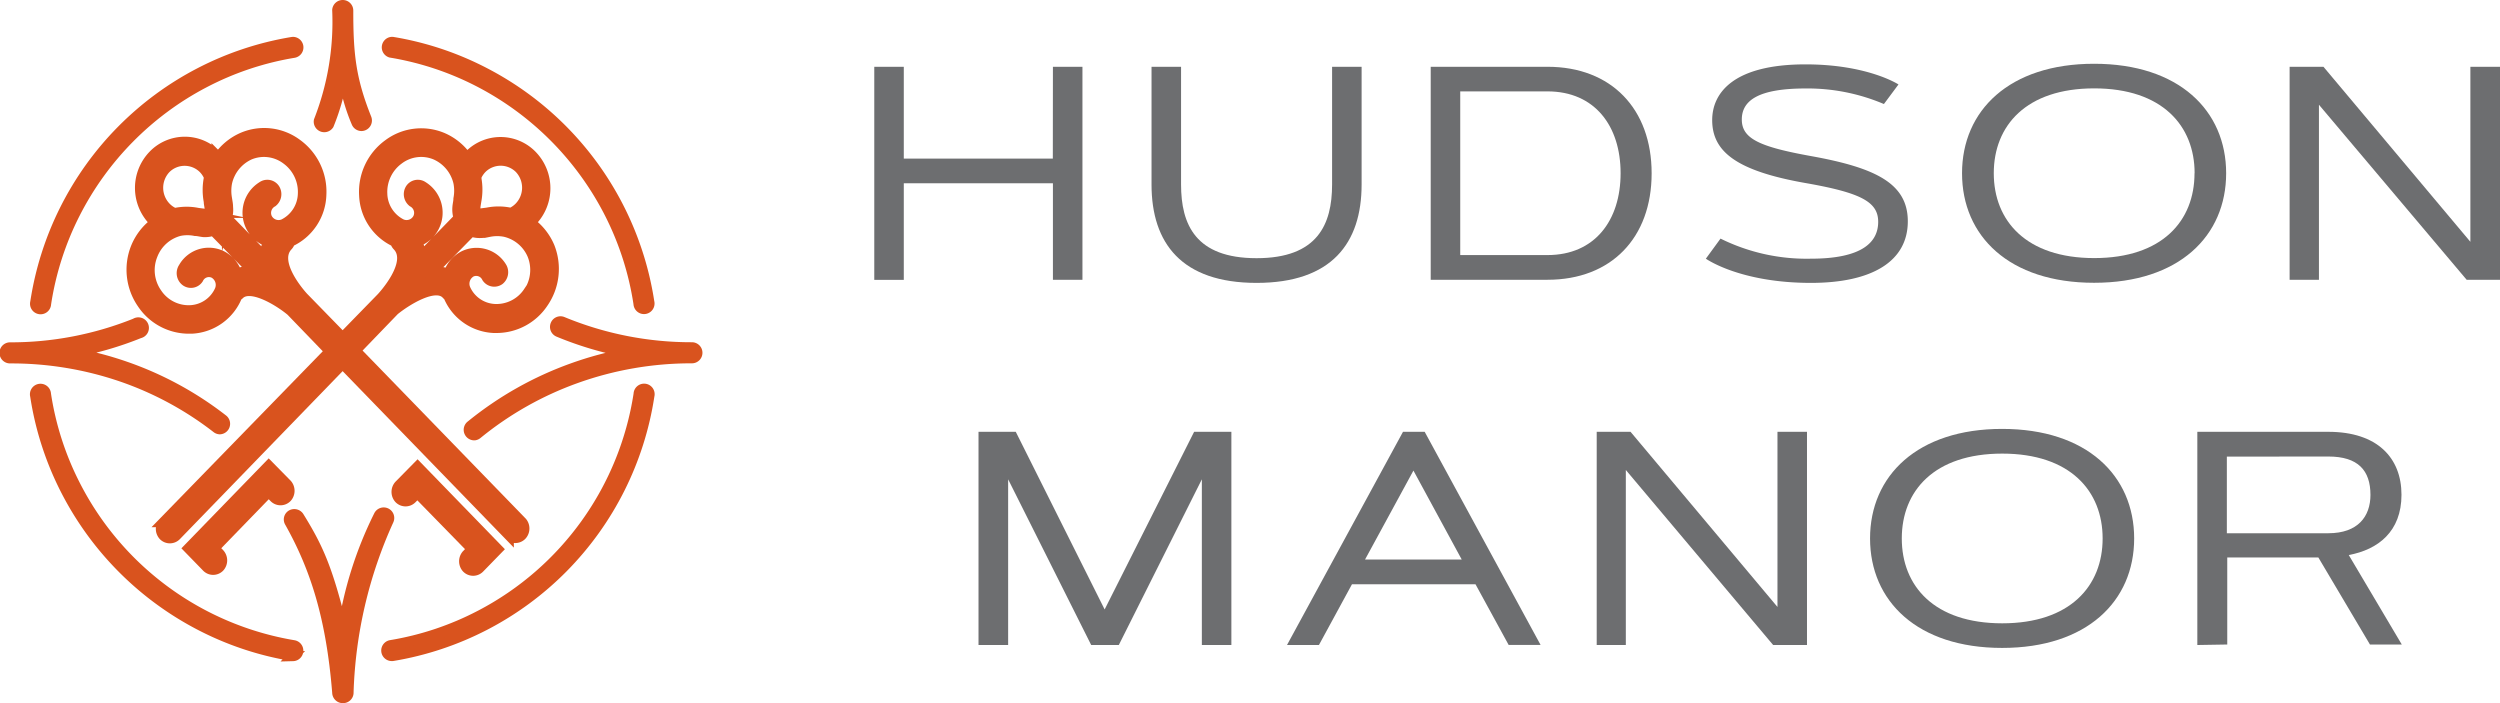 <svg xmlns="http://www.w3.org/2000/svg" viewBox="0 0 248.95 70.02"><g fill="#d9531e" stroke="#d9531e" stroke-miterlimit="10"><path d="m39.74 48.32a1 1 0 0 0 0 1.33.89.89 0 0 0 1.29 0l.53-.54 5.44 5.57-.53.55a1 1 0 0 0 0 1.33.89.89 0 0 0 1.29 0l1.82-1.87-8-8.24z"></path><path d="m26.76 46.36-8 8.24 1.82 1.87a.89.89 0 0 0 1.29 0 1 1 0 0 0 0-1.33l-.53-.55 5.42-5.59.53.54a.89.89 0 0 0 1.29 0 1 1 0 0 0 0-1.33z"></path><path d="m52.79 22.14.21-.14a4.7 4.7 0 0 0 0-6.51 4.37 4.37 0 0 0 -6.31 0c-.07.07-.12.15-.18.22a5.68 5.68 0 0 0 -2.43-2 5.48 5.48 0 0 0 -5.42.66 5.85 5.85 0 0 0 -2.4 5.07 5.33 5.33 0 0 0 3.09 4.65.93.93 0 0 0 .22.39c1.65 1.7-1.52 5.08-1.55 5.12l-3.9 4-3.9-4s-3.2-3.41-1.55-5.12a.88.88 0 0 0 .21-.39 5.33 5.33 0 0 0 3.12-4.68 5.86 5.86 0 0 0 -2.41-5.07 5.48 5.48 0 0 0 -5.42-.66 5.67 5.67 0 0 0 -2.43 2c-.06-.07-.11-.15-.18-.22a4.37 4.37 0 0 0 -6.31 0 4.7 4.7 0 0 0 0 6.51l.21.19a5.79 5.79 0 0 0 -1.94 2.5 5.93 5.93 0 0 0 .64 5.58 5.6 5.6 0 0 0 4.61 2.49h.31a5.15 5.15 0 0 0 4.55-3.25 1.12 1.12 0 0 0 .19-.13c1.09-1.13 3.93.6 5.16 1.63l3.86 4-16.57 17.02a1 1 0 0 0 0 1.33.89.89 0 0 0 1.29 0l16.56-17.09 16.55 17.06a.89.89 0 0 0 1.29 0 1 1 0 0 0 .04-1.3l-16.59-17.09 3.86-4c1.23-1 4.06-2.76 5.16-1.63a1.13 1.13 0 0 0 .19.13 5.15 5.15 0 0 0 4.55 3.25h.31a5.59 5.59 0 0 0 4.61-2.49 5.94 5.94 0 0 0 .64-5.59 5.81 5.81 0 0 0 -1.94-2.44zm-27.94-6.72a3.7 3.7 0 0 1 3.67.46 4 4 0 0 1 1.64 3.43 3.47 3.47 0 0 1 -1.92 3 1.27 1.27 0 0 1 -1.64-.61 1.23 1.23 0 0 1 .54-1.58 1 1 0 0 0 .23-1.31.89.89 0 0 0 -1.27-.24 3.08 3.08 0 0 0 .61 5.52 3.66 3.66 0 0 0 -.34 1.51l-3.77-3.88a2.78 2.78 0 0 0 .11-1.09c0-.29-.06-.56-.1-.83a4.32 4.32 0 0 1 0-1.6 4 4 0 0 1 2.24-2.78zm-7.55 5.76a2.64 2.64 0 0 1 -.78-.56 2.78 2.78 0 0 1 0-3.84 2.65 2.65 0 0 1 3.73 0 2.69 2.69 0 0 1 .54.8s0 0 0 .06v.13a6.1 6.1 0 0 0 0 2.3c0 .24.07.47.09.72a.63.63 0 0 1 -.06.4.67.67 0 0 1 -.42.1l-.7-.09a5.53 5.53 0 0 0 -2.23 0h-.12zm6.3 6.07a3.14 3.14 0 0 0 -1.49-1.77 2.91 2.91 0 0 0 -3.85 1.17 1 1 0 0 0 .23 1.35.89.89 0 0 0 1.27-.24 1.15 1.15 0 0 1 1.53-.56 1.34 1.34 0 0 1 .59 1.69 3.37 3.37 0 0 1 -2.92 2 3.79 3.79 0 0 1 -3.33-1.69 4 4 0 0 1 -.44-3.78 3.93 3.93 0 0 1 2.69-2.42 3.91 3.91 0 0 1 1.56 0c.26 0 .53.08.81.11a2.47 2.47 0 0 0 1-.14l3.92 4a3.43 3.43 0 0 0 -1.57.29zm23.85-9.68a2.77 2.77 0 0 1 .54-.8 2.65 2.65 0 0 1 3.73 0 2.78 2.78 0 0 1 0 3.84 2.63 2.63 0 0 1 -.78.56h-.06-.12a5.58 5.58 0 0 0 -2.23 0l-.7.09a.69.69 0 0 1 -.42-.11.65.65 0 0 1 -.07-.4c0-.25.06-.49.09-.72a6.08 6.08 0 0 0 0-2.3s0-.09 0-.13a.36.36 0 0 0 .02-.02zm-5.91 6.51a3.08 3.08 0 0 0 .59-5.51.89.89 0 0 0 -1.27.24 1 1 0 0 0 .23 1.31 1.22 1.22 0 0 1 .54 1.58 1.27 1.27 0 0 1 -1.64.61 3.47 3.47 0 0 1 -1.92-3 4 4 0 0 1 1.64-3.43 3.7 3.7 0 0 1 3.67-.46 4 4 0 0 1 2.27 2.77 4.24 4.24 0 0 1 0 1.6c0 .27-.08.55-.1.83a2.8 2.8 0 0 0 .12 1.09l-3.76 3.87a3.53 3.53 0 0 0 -.37-1.49zm11.06 5a3.8 3.8 0 0 1 -3.33 1.69 3.36 3.36 0 0 1 -2.92-2 1.34 1.34 0 0 1 .59-1.69 1.16 1.16 0 0 1 1.53.56.89.89 0 0 0 1.27.24 1 1 0 0 0 .26-1.22 2.92 2.92 0 0 0 -3.85-1.17 3.15 3.15 0 0 0 -1.49 1.77 3.47 3.47 0 0 0 -1.66-.2l3.92-4a2.55 2.55 0 0 0 1 .14c.28 0 .54-.07.81-.11a4 4 0 0 1 1.56 0 3.93 3.93 0 0 1 2.71 2.27 4 4 0 0 1 -.4 3.78z"></path><path d="m36 12.55a.55.55 0 0 1 -.51-.35 18.88 18.88 0 0 1 -1.34-4.93 21.9 21.9 0 0 1 -1.4 5.15.55.55 0 0 1 -1-.4 27 27 0 0 0 1.83-11.02.55.55 0 0 1 .55-.5.55.55 0 0 1 .55.55c0 4.31.24 6.79 1.82 10.75a.55.55 0 0 1 -.31.71.56.56 0 0 1 -.19.04z"></path><path d="m47.26 43.35a.55.55 0 0 1 -.35-1 34.43 34.43 0 0 1 10.09-5.69 35 35 0 0 1 5.7-1.52 34.24 34.24 0 0 1 -7.09-2.08.55.55 0 0 1 -.3-.72.54.54 0 0 1 .72-.3 33.5 33.5 0 0 0 12.87 2.54.55.55 0 1 1 0 1.1 34 34 0 0 0 -11.56 2 33.32 33.32 0 0 0 -9.8 5.54.55.55 0 0 1 -.28.13z"></path><path d="m34.13 69.52a.56.56 0 0 1 -.55-.55c-.61-7.58-2.23-12.51-4.76-17a.53.53 0 0 1 .26-.73.57.57 0 0 1 .73.26c2 3.23 2.87 5.33 4.32 11.21a38.1 38.1 0 0 1 3.58-11.36.55.55 0 0 1 1 .46 44.62 44.62 0 0 0 -4 17.13.55.55 0 0 1 -.58.58z"></path><path d="m21.9 42.75a.53.53 0 0 1 -.33-.12 32.9 32.9 0 0 0 -9.45-5.11 33.92 33.92 0 0 0 -11.12-1.83.55.55 0 0 1 0-1.1 33.27 33.27 0 0 0 12.48-2.4.55.55 0 1 1 .41 1 34 34 0 0 1 -6.68 1.93 34.34 34.34 0 0 1 5.21 1.35 33.91 33.91 0 0 1 9.76 5.28.55.55 0 0 1 -.34 1z"></path><path d="m29.18 65.33h-.09a30.73 30.73 0 0 1 -9.27-3.11 31.15 31.15 0 0 1 -13.32-13.48 30.76 30.76 0 0 1 -3-9.33.55.55 0 1 1 1.08-.16 29.63 29.63 0 0 0 2.89 9 29.95 29.95 0 0 0 21.79 16 .55.55 0 0 1 -.09 1.09z"></path><path d="m39 65.33a.55.55 0 0 1 -.09-1.09 29.66 29.66 0 0 0 8.95-3 29.93 29.93 0 0 0 15.73-22 .55.55 0 1 1 1.08.16 31 31 0 0 1 -25.59 25.93z"></path><path d="m39 4.17h.09a30.73 30.73 0 0 1 9.27 3.11 31 31 0 0 1 16.3 22.8.55.55 0 1 1 -1.08.16 29.69 29.69 0 0 0 -2.89-9 30.1 30.1 0 0 0 -12.84-13 29.68 29.68 0 0 0 -8.95-3 .55.55 0 0 1 .1-1.07z"></path><path d="m29.18 4.17a.55.55 0 0 1 .09 1.09 29.66 29.66 0 0 0 -8.95 3 30.07 30.07 0 0 0 -12.84 13 29.69 29.69 0 0 0 -2.89 9 .55.55 0 1 1 -1.08-.16 31 31 0 0 1 25.58-25.92z"></path></g><path d="m104.85 6.65h2.94v21.21h-2.94v-9.61h-14.85v9.62h-2.94v-21.22h2.94v9.14h14.84z" fill="#6d6e70"></path><path d="m114.67 18.37v-11.72h2.94v11.72c0 4 1.45 7.34 7.52 7.34s7.52-3.36 7.52-7.34v-11.72h2.94v11.72c0 5.86-3 9.8-10.46 9.8s-10.46-3.95-10.46-9.8z" fill="#6d6e70"></path><path d="m154.1 27.86h-11.63v-21.21h11.63c6.36 0 10.37 4.2 10.37 10.61s-4.01 10.6-10.37 10.6zm-8.69-2.46h8.69c4.71 0 7.28-3.45 7.28-8.15s-2.57-8.15-7.28-8.15h-8.69z" fill="#6d6e70"></path><path d="m187.6 10.36a19.42 19.42 0 0 0 -7.8-1.55c-4.65 0-6.35 1.17-6.35 3.09s1.79 2.72 6.88 3.64c6.5 1.17 9.65 2.75 9.65 6.5 0 4-3.58 6.13-9.65 6.13-7.09 0-10.46-2.41-10.46-2.41l1.46-2a19.31 19.31 0 0 0 9 2c5.18 0 6.7-1.69 6.7-3.67s-1.69-2.89-7.22-3.86c-6.82-1.2-9.31-3.09-9.31-6.27 0-2.71 2.12-5.55 9.29-5.55 6.21 0 9.26 2 9.26 2z" fill="#6d6e70"></path><path d="m195.38 17.25c0-6.24 4.7-10.9 13.15-10.9s13.15 4.66 13.15 10.9-4.68 10.91-13.15 10.91-13.15-4.66-13.15-10.91zm23.16 0c0-4.73-3.23-8.45-10-8.45s-10 3.71-10 8.45 3.23 8.45 10 8.45 9.99-3.7 9.99-8.45z" fill="#6d6e70"></path><path d="m228 6.65h3.37l14.63 17.43v-17.43h3v21.21h-3.37l-14.71-17.43v17.43h-2.92z" fill="#6d6e70"></path><path d="m110 60.69 8.91-17.69h3.71v21.23h-2.94v-16.5l-8.27 16.5h-2.75l-8.27-16.5v16.5h-2.95v-21.23h3.71z" fill="#6d6e70"></path><path d="m146.93 58.18h-12.3l-3.29 6.05h-3.18l11.55-21.23h2.16l11.54 21.22h-3.18zm-11-2.46h9.63l-4.81-8.86z" fill="#6d6e70"></path><path d="m159 43h3.37l14.63 17.44v-17.44h2.94v21.23h-3.37l-14.67-17.43v17.43h-2.9z" fill="#6d6e70"></path><path d="m186.22 53.62c0-6.24 4.71-10.91 13.15-10.91s13.15 4.66 13.15 10.91-4.71 10.9-13.15 10.9-13.15-4.66-13.15-10.9zm23.16 0c0-4.73-3.23-8.45-10-8.45s-10 3.71-10 8.45 3.23 8.45 10 8.45 10-3.72 10-8.45z" fill="#6d6e70"></path><path d="m218.81 64.23v-21.23h13.05c4.88 0 7.28 2.6 7.28 6.27s-2.34 5.46-5.25 6l5.28 8.91h-3.17l-5.14-8.67h-9.07v8.67zm2.94-18.76v7.63h10.11c2.94 0 4.19-1.67 4.19-3.82 0-2.44-1.24-3.82-4.19-3.82z" fill="#6d6e70"></path></svg>